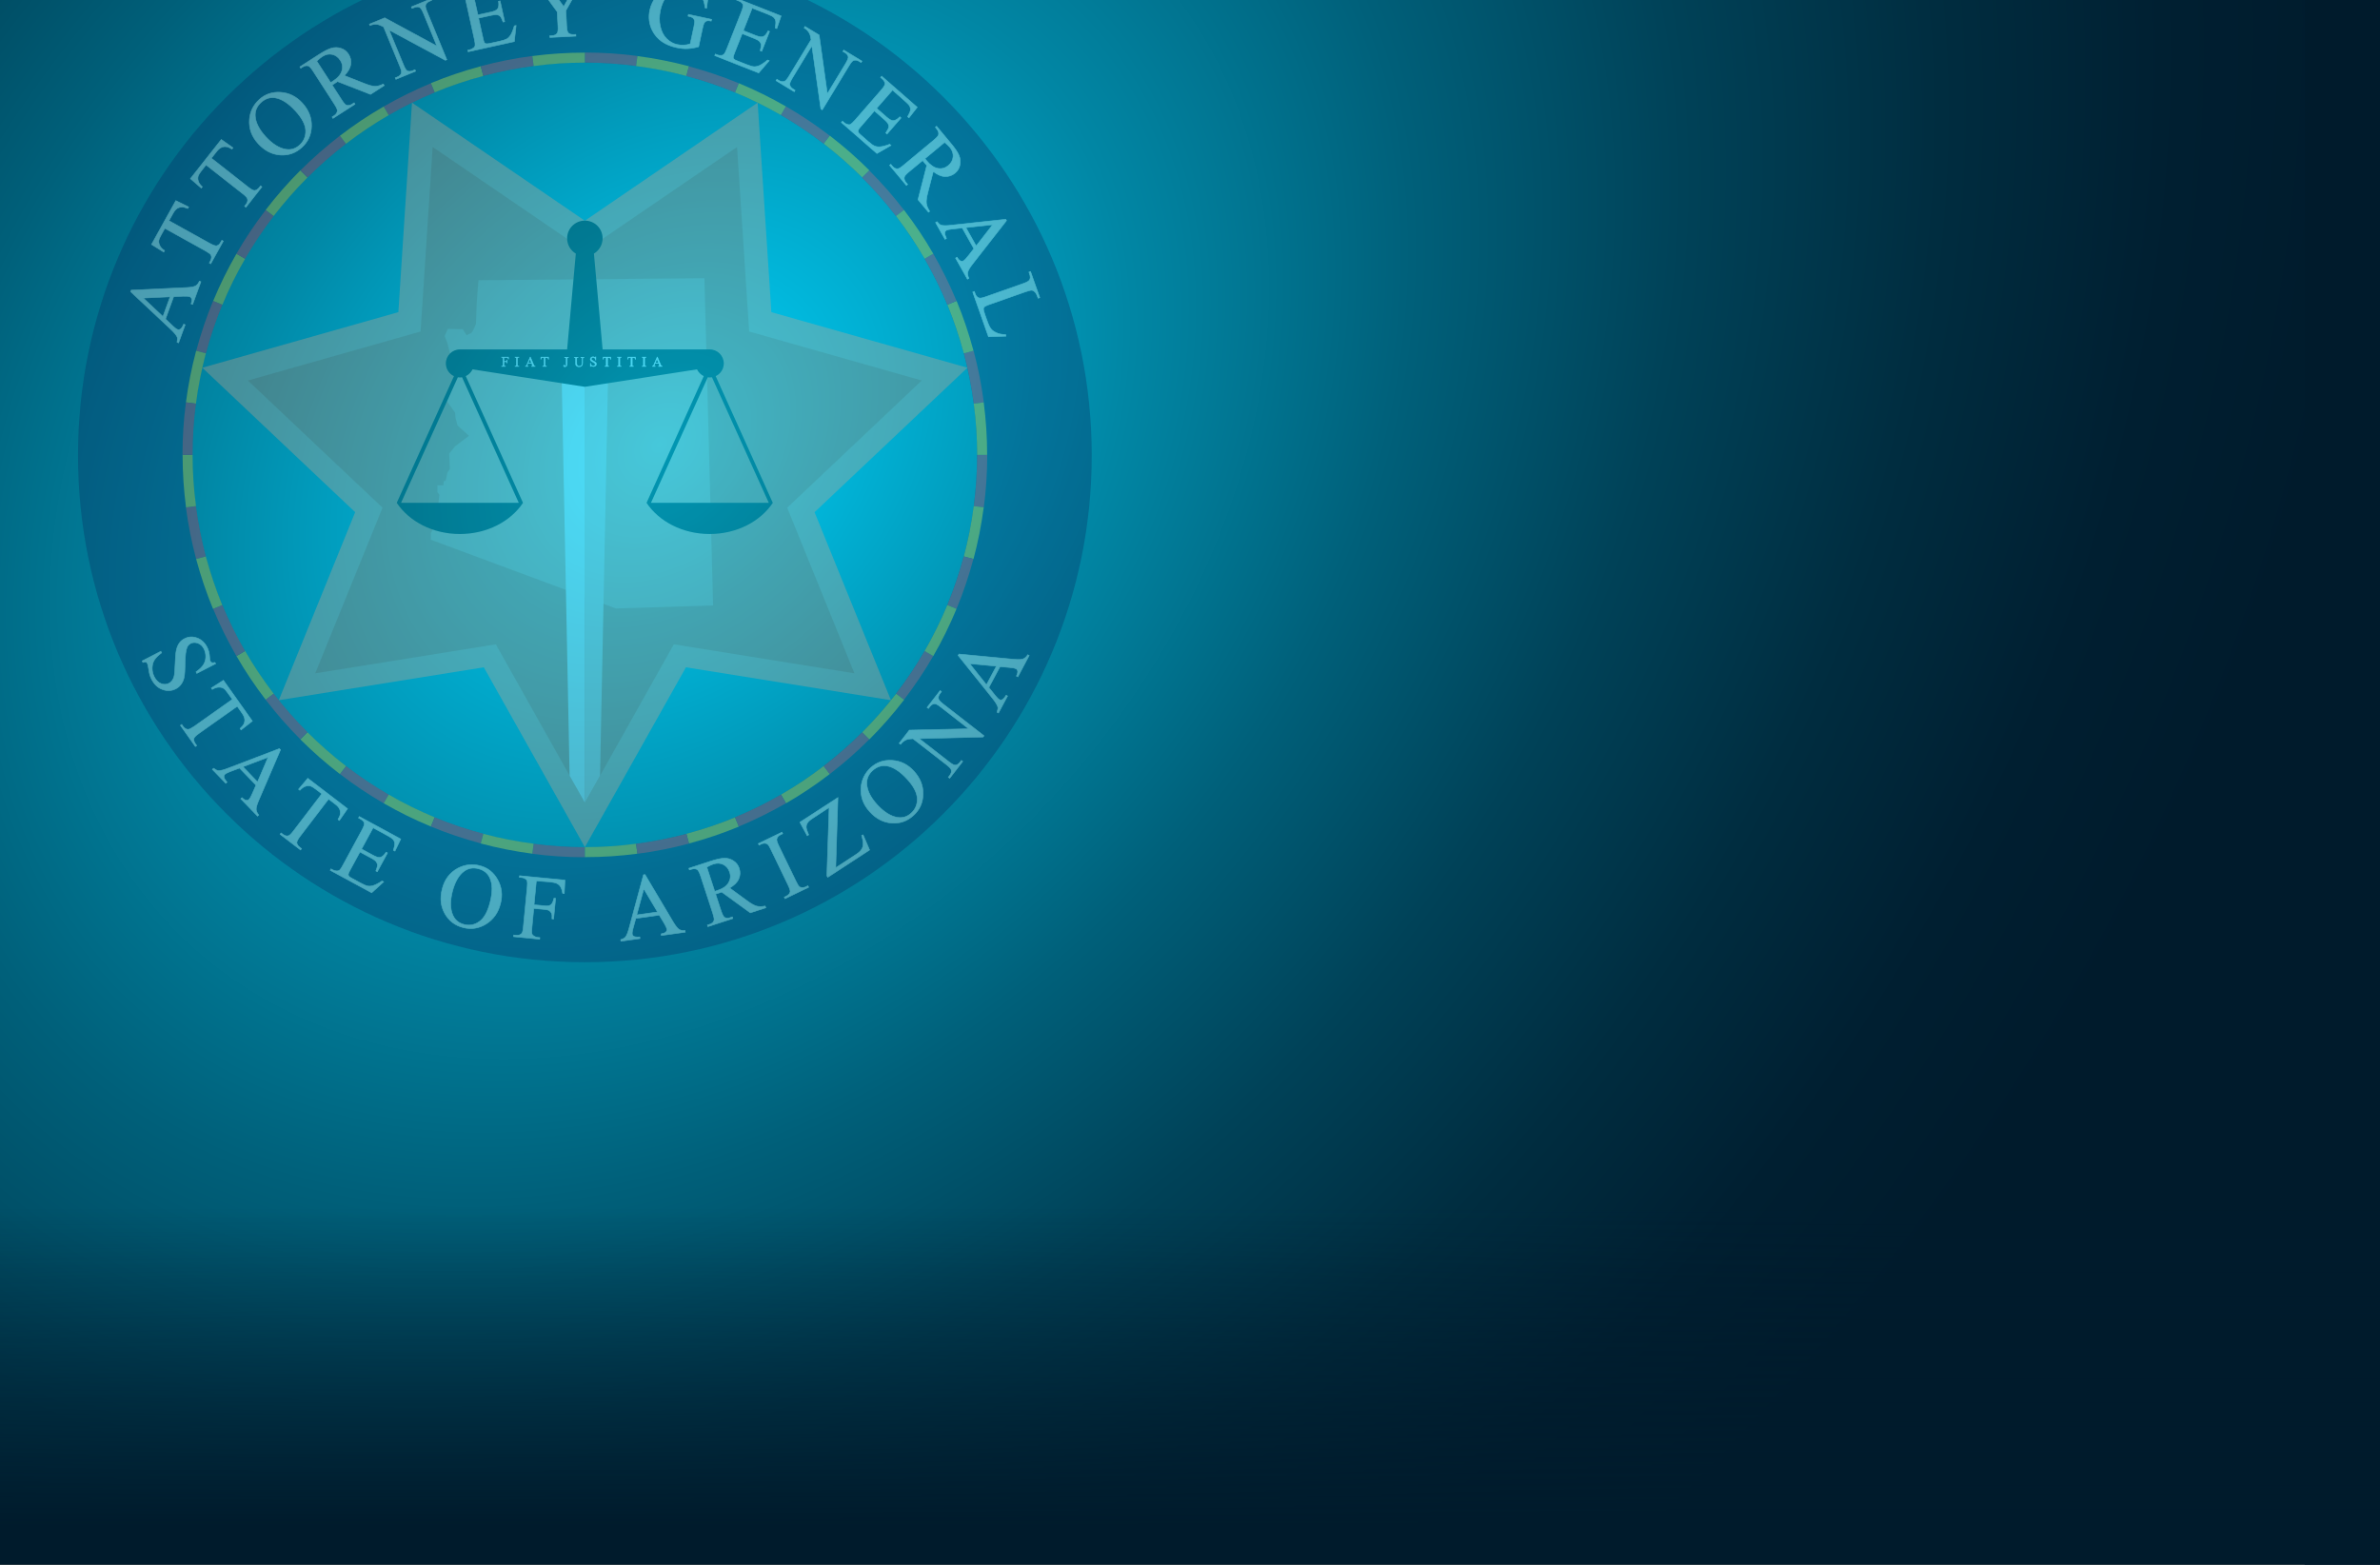 <?xml version="1.0" encoding="utf-8"?>
<!-- Generator: Adobe Illustrator 22.0.0, SVG Export Plug-In . SVG Version: 6.00 Build 0)  -->
<svg version="1.1" id="Layer_1" xmlns="http://www.w3.org/2000/svg" xmlns:xlink="http://www.w3.org/1999/xlink" x="0px" y="0px"
	 width="2496.1px" height="1641.1px" viewBox="0 0 2496.1 1641.1" style="enable-background:new 0 0 2496.1 1641.1;"
	 xml:space="preserve">
<rect x="0" y="0" width="2496.1" height="1641.1" fill="#333333" stroke="none"/>
<style type="text/css">
	.st0{fill:url(#SVGID_1_);}
	.st1{opacity:0.29;}
	.st2{fill:#062358;}
	.st3{fill:#E71A3D;}
	.st4{fill:#FFCE00;}
	.st5{fill:#FFFFFF;}
	.st6{fill:#ECA482;}
	.st7{fill:#E07A4E;}
	.st8{fill:#EEA482;}
	.st9{fill:#F8D7C7;}
	.st10{fill:#FFFFFF;stroke:#FFFFFF;stroke-width:0.4;stroke-miterlimit:10;}
	.st11{fill:#FFFFFF;stroke:#FFFFFF;stroke-width:0.6;stroke-miterlimit:10;}
	.st12{fill:#001B2C;}
	.st13{fill:url(#SVGID_2_);}
</style>
<radialGradient id="SVGID_1_" cx="1617.644" cy="-161.75" r="1358.05" gradientTransform="matrix(-0.583 -1.01 1.191 -0.875 1827.298 1958.821)" gradientUnits="userSpaceOnUse">
	<stop  offset="0" style="stop-color:#01D6FE"/>
	<stop  offset="0.104" style="stop-color:#01B6DA"/>
	<stop  offset="0.272" style="stop-color:#0187A5"/>
	<stop  offset="0.438" style="stop-color:#00607A"/>
	<stop  offset="0.596" style="stop-color:#004258"/>
	<stop  offset="0.746" style="stop-color:#002D40"/>
	<stop  offset="0.885" style="stop-color:#001F31"/>
	<stop  offset="1" style="stop-color:#001B2C"/>
</radialGradient>
<rect x="-1091" y="-684" class="st0" width="3564" height="2299.5"/>
<g class="st1">
	<g>
		<path class="st2" d="M613.4-54C319.8-54,81.8,184,81.8,477.6s238,531.6,531.6,531.6s531.6-238,531.6-531.6S907-54,613.4-54z
			 M1010.8,583.6c-4.7,17.5-10.5,34.5-17.3,51c-6.9,16.7-14.9,32.8-23.8,48.3c-9,15.6-19,30.5-30,44.7
			c-10.9,14.2-22.8,27.8-35.5,40.5s-26.2,24.5-40.5,35.5c-14.2,10.9-29.1,20.9-44.7,30c-15.5,9-31.6,16.9-48.3,23.8
			c-16.5,6.8-33.5,12.6-51,17.3c-17.2,4.6-34.8,8.1-52.8,10.5c-17.6,2.3-35.5,3.5-53.7,3.5s-36.1-1.2-53.7-3.5
			c-18-2.3-35.6-5.9-52.8-10.5c-17.5-4.7-34.5-10.5-51-17.3c-16.7-6.9-32.8-14.9-48.3-23.8c-15.6-9-30.5-19-44.7-30
			c-14.2-10.9-27.8-22.8-40.5-35.5s-24.5-26.2-35.5-40.5c-10.9-14.2-20.9-29.1-30-44.7c-9-15.5-16.9-31.6-23.8-48.3
			c-6.8-16.5-12.6-33.5-17.3-51c-4.6-17.2-8.1-34.8-10.5-52.8c-2.3-17.6-3.5-35.5-3.5-53.7s1.2-36.1,3.5-53.7
			c2.3-18,5.9-35.6,10.5-52.8c4.7-17.5,10.5-34.5,17.3-51c6.9-16.7,14.9-32.8,23.8-48.3c9-15.6,19-30.5,30-44.7
			c10.9-14.2,22.8-27.8,35.5-40.5s26.2-24.5,40.5-35.5c14.2-10.9,29.1-20.9,44.7-30c15.5-9,31.6-16.9,48.3-23.8
			c16.5-6.8,33.5-12.6,51-17.3c17.2-4.6,34.8-8.1,52.8-10.5c17.6-2.3,35.5-3.5,53.7-3.5s36.1,1.2,53.7,3.5
			c18,2.3,35.6,5.9,52.8,10.5c17.5,4.7,34.5,10.5,51,17.3c16.7,6.9,32.8,14.9,48.3,23.8c15.6,9,30.5,19,44.7,30
			c14.2,10.9,27.8,22.8,40.5,35.5s24.5,26.2,35.5,40.5c10.9,14.2,20.9,29.1,30,44.7c9,15.5,16.9,31.6,23.8,48.3
			c6.8,16.5,12.6,33.5,17.3,51c4.6,17.2,8.1,34.8,10.5,52.8c2.3,17.6,3.5,35.5,3.5,53.7s-1.2,36.1-3.5,53.7
			C1018.9,548.8,1015.4,566.4,1010.8,583.6z"/>
	</g>
	<g>
		<path class="st3" d="M455.9,97l-4-9.7c-17.1,7.1-33.6,15.3-49.5,24.4l5.3,9.1C423.1,111.8,439.3,103.9,455.9,97z"/>
		<path class="st3" d="M233.2,319.6l-9.7-4c-7,16.9-12.9,34.4-17.7,52.3l10.2,2.7C220.6,353.1,226.4,336.1,233.2,319.6z"/>
		<path class="st4" d="M506.9,79.7l-2.7-10.2c-17.9,4.8-35.4,10.7-52.3,17.7l4,9.7C472.4,90.1,489.4,84.3,506.9,79.7z"/>
		<path class="st3" d="M559.7,69.2l-1.4-10.5c-18.5,2.4-36.5,6-54.1,10.7l2.7,10.2C524.1,75.1,541.7,71.6,559.7,69.2z"/>
		<path class="st3" d="M667.1,69.2l1.4-10.5c-18-2.4-36.4-3.6-55.1-3.6v10.5C631.6,65.7,649.5,66.9,667.1,69.2z"/>
		<path class="st4" d="M719.9,79.7l2.7-10.2c-17.6-4.7-35.7-8.3-54.1-10.7l-1.4,10.5C685.1,71.6,702.7,75.1,719.9,79.7z"/>
		<path class="st4" d="M257.1,271.4l-9.1-5.3c-9.2,15.9-17.3,32.4-24.4,49.5l9.7,4C240.1,303,248.1,286.9,257.1,271.4z"/>
		<path class="st3" d="M770.8,97l4-9.7c-16.9-7-34.4-12.9-52.3-17.7l-2.7,10.2C737.3,84.3,754.4,90.1,770.8,97z"/>
		<path class="st3" d="M287,226.7l-8.4-6.4c-11.2,14.6-21.5,29.9-30.7,45.9l9.1,5.3C266.1,255.8,276.1,240.9,287,226.7z"/>
		<path class="st4" d="M322.5,186.2l-7.5-7.5c-13,13-25.2,26.9-36.4,41.5l8.4,6.4C298,212.4,309.8,198.9,322.5,186.2z"/>
		<path class="st3" d="M363,150.7l-6.4-8.4c-14.6,11.2-28.5,23.4-41.5,36.4l7.5,7.5C335.2,173.5,348.7,161.7,363,150.7z"/>
		<path class="st4" d="M613.4,65.7V55.2c-18.7,0-37,1.2-55.1,3.6l1.4,10.5C577.3,66.9,595.2,65.7,613.4,65.7z"/>
		<path class="st4" d="M819.1,120.8l5.3-9.1c-15.9-9.2-32.4-17.3-49.5-24.4l-4,9.7C787.5,103.9,803.6,111.8,819.1,120.8z"/>
		<path class="st3" d="M1021.3,423.4l10.5-1.4c-2.4-18.5-6-36.5-10.7-54.1l-10.2,2.7C1015.4,387.8,1018.9,405.4,1021.3,423.4z"/>
		<path class="st3" d="M1024.8,477.1c0,18.2-1.2,36.1-3.5,53.7l10.5,1.4c2.4-18,3.6-36.4,3.6-55.1H1024.8z"/>
		<path class="st4" d="M1024.8,477.1h10.5c0-18.7-1.2-37-3.6-55.1l-10.5,1.4C1023.6,441,1024.8,458.9,1024.8,477.1z"/>
		<path class="st4" d="M1010.8,370.6l10.2-2.7c-4.8-17.9-10.7-35.4-17.7-52.3l-9.7,4C1000.3,336.1,1006.1,353.1,1010.8,370.6z"/>
		<path class="st3" d="M863.8,150.7l6.4-8.4c-14.6-11.2-29.9-21.5-45.9-30.7l-5.3,9.1C834.7,129.8,849.6,139.8,863.8,150.7z"/>
		<path class="st3" d="M993.5,319.6l9.7-4c-7.1-17.1-15.3-33.6-24.4-49.5l-9.1,5.3C978.6,286.9,986.6,303,993.5,319.6z"/>
		<path class="st4" d="M904.3,186.2l7.5-7.5c-13-13-26.9-25.2-41.5-36.4l-6.4,8.4C878,161.7,891.6,173.5,904.3,186.2z"/>
		<path class="st3" d="M939.7,226.7l8.4-6.4c-11.2-14.6-23.4-28.5-36.4-41.5l-7.5,7.5C916.9,198.9,928.8,212.4,939.7,226.7z"/>
		<path class="st4" d="M969.7,271.4l9.1-5.3c-9.2-16-19.5-31.3-30.7-45.9l-8.4,6.4C950.7,240.9,960.7,255.8,969.7,271.4z"/>
		<path class="st4" d="M407.7,120.8l-5.3-9.1c-16,9.2-31.3,19.5-45.9,30.7l6.4,8.4C377.2,139.8,392.1,129.8,407.7,120.8z"/>
		<path class="st3" d="M559.7,885l-1.4,10.5c18,2.4,36.4,3.6,55.1,3.6v-10.5C595.2,888.5,577.3,887.3,559.7,885z"/>
		<path class="st4" d="M819.1,833.4l5.3,9.1c16-9.2,31.3-19.5,45.9-30.7l-6.4-8.4C849.6,814.4,834.7,824.4,819.1,833.4z"/>
		<path class="st3" d="M863.8,803.5l6.4,8.4c14.6-11.2,28.5-23.4,41.5-36.4l-7.5-7.5C891.6,780.7,878,792.5,863.8,803.5z"/>
		<path class="st4" d="M719.9,874.5l2.7,10.2c17.9-4.8,35.4-10.7,52.3-17.7l-4-9.7C754.4,864.1,737.3,869.9,719.9,874.5z"/>
		<path class="st4" d="M613.4,888.5V899c18.7,0,37-1.2,55.1-3.6l-1.4-10.5C649.5,887.3,631.6,888.5,613.4,888.5z"/>
		<path class="st4" d="M215.9,370.6l-10.2-2.7c-4.7,17.6-8.3,35.7-10.7,54.1l10.5,1.4C207.8,405.4,211.4,387.8,215.9,370.6z"/>
		<path class="st3" d="M770.8,857.2l4,9.7c17.1-7.1,33.6-15.3,49.5-24.4l-5.3-9.1C803.6,842.4,787.5,850.3,770.8,857.2z"/>
		<path class="st4" d="M1010.8,583.6l10.2,2.7c4.7-17.6,8.3-35.7,10.7-54.1l-10.5-1.4C1018.9,548.8,1015.4,566.4,1010.8,583.6z"/>
		<path class="st3" d="M993.5,634.6l9.7,4c7-16.9,12.9-34.4,17.7-52.3l-10.2-2.7C1006.1,601.1,1000.3,618.1,993.5,634.6z"/>
		<path class="st3" d="M939.7,727.5l8.4,6.4c11.2-14.6,21.5-29.9,30.7-45.9l-9.1-5.3C960.7,698.4,950.7,713.3,939.7,727.5z"/>
		<path class="st4" d="M904.3,768l7.5,7.5c13-13,25.2-26.9,36.4-41.5l-8.4-6.4C928.8,741.8,916.9,755.3,904.3,768z"/>
		<path class="st3" d="M667.1,885l1.4,10.5c18.5-2.4,36.5-6,54.1-10.7l-2.7-10.2C702.7,879.1,685.1,882.6,667.1,885z"/>
		<path class="st4" d="M257.1,682.8l-9.1,5.3c9.2,16,19.5,31.3,30.7,45.9l8.4-6.4C276.1,713.3,266.1,698.4,257.1,682.8z"/>
		<path class="st3" d="M205.5,530.8l-10.5,1.4c2.4,18.5,6,36.5,10.7,54.1l10.2-2.7C211.4,566.4,207.8,548.8,205.5,530.8z"/>
		<path class="st3" d="M233.2,634.6l-9.7,4c7.1,17.1,15.3,33.6,24.4,49.5l9.1-5.3C248.1,667.3,240.1,651.2,233.2,634.6z"/>
		<path class="st4" d="M215.9,583.6l-10.2,2.7c4.8,17.9,10.7,35.4,17.7,52.3l9.7-4C226.4,618.1,220.6,601.1,215.9,583.6z"/>
		<path class="st4" d="M202,477.1h-10.5c0,18.7,1.2,37,3.6,55.1l10.5-1.4C203.2,513.2,202,495.3,202,477.1z"/>
		<path class="st3" d="M205.5,423.4L195,422c-2.4,18-3.6,36.4-3.6,55.1H202C202,458.9,203.2,441,205.5,423.4z"/>
		<path class="st3" d="M363,803.5l-6.4,8.4c14.6,11.2,29.9,21.5,45.9,30.7l5.3-9.1C392.1,824.4,377.2,814.4,363,803.5z"/>
		<path class="st4" d="M407.7,833.4l-5.3,9.1c15.9,9.2,32.4,17.3,49.5,24.4l4-9.7C439.3,850.3,423.1,842.4,407.7,833.4z"/>
		<path class="st3" d="M455.9,857.2l-4,9.7c16.9,7,34.4,12.9,52.3,17.7l2.7-10.2C489.4,869.9,472.4,864.1,455.9,857.2z"/>
		<path class="st4" d="M322.5,768l-7.5,7.5c13,13,26.9,25.2,41.5,36.4l6.4-8.4C348.7,792.5,335.2,780.7,322.5,768z"/>
		<path class="st3" d="M287,727.5l-8.4,6.4c11.2,14.6,23.4,28.5,36.4,41.5l7.5-7.5C309.8,755.3,298,741.8,287,727.5z"/>
		<path class="st4" d="M506.9,874.5l-2.7,10.2c17.6,4.7,35.7,8.3,54.1,10.7l1.4-10.5C541.7,882.6,524.1,879.1,506.9,874.5z"/>
		<path class="st4" d="M969.7,682.8l9.1,5.3c9.2-15.9,17.3-32.4,24.4-49.5l-9.7-4C986.6,651.2,978.6,667.3,969.7,682.8z"/>
	</g>
	<polygon class="st6" points="1014.6,385.7 809,327.4 794.6,107.7 613.4,231.5 432.1,107.7 417.8,327.4 212.2,385.7 372.5,537.2 
		292.4,734.4 507.4,699.9 613.4,888.5 719.4,699.9 934.4,734.4 854.3,537.2 	"/>
	<polygon class="st7" points="966.7,399.1 785.7,347.7 773,154.2 613.4,263.2 453.8,154.2 441.1,347.7 260,399.1 401.2,532.5 
		330.6,706.2 520,675.8 613.4,841.9 706.7,675.8 896.1,706.2 825.6,532.5 	"/>
	<path class="st8" d="M501.8,293.9l237-2.1l9.1,343.2l-102,3.2l-194.1-72.1v-6.9l5.4-9.6l3.6-30.7l-2.1-2.8V509h6.3l0.3-4l2.2-1.2
		l1.8-8.4l2.5-3.5l-0.7-16.2l6.3-7.7l14.4-10.9l-12-10.9l-2.1-8.1l-0.4-5.3l-9.1-12.7l9.3-28.4l-8.6-32.8l-2.5-6.3l3.2-7.7l15.8,0.4
		l3.9,6.3c0,0,2.8-1.4,4.6-2.1c1.8-0.7,5.3-9.8,5.3-9.8l0.7-21.4L501.8,293.9z"/>
	<g>
		<polygon class="st9" points="613.4,841.9 613.4,391.8 637.8,391.8 629.3,813.6 		"/>
		<polygon class="st5" points="613.4,841.9 613.4,391.8 589,391.8 597.4,813.6 		"/>
	</g>
	<path d="M750.6,394.5c5-2.3,8.5-7.4,8.5-13.3c0-8.1-6.6-14.7-14.7-14.7H632L622.9,266c5.4-3.3,9.1-9.2,9.1-16
		c0-10.3-8.3-18.6-18.6-18.6s-18.6,8.3-18.6,18.6c0,6.8,3.6,12.7,9.1,16l-9.1,100.5H482.3c-8.1,0-14.7,6.6-14.7,14.7
		c0,5.9,3.5,11,8.5,13.3l-60,132.9c13,19.5,37.8,32.7,66.2,32.7s53.2-13.2,66.2-32.7l-60-132.9c3.1-1.5,5.6-4,7.1-7.1l117.7,18.3
		L731,387.4c1.5,3.1,4,5.6,7.1,7.1l-60,132.9c13,19.5,37.8,32.7,66.2,32.7s53.2-13.2,66.2-32.7L750.6,394.5z M544.1,527.4H420.6
		l59.6-131.7c0.7,0.1,1.4,0.2,2.2,0.2c0.7,0,1.5-0.1,2.2-0.2L544.1,527.4z M682.7,527.4l59.6-131.7c0.7,0.1,1.4,0.2,2.2,0.2
		c0.7,0,1.5-0.1,2.2-0.2l59.6,131.7H682.7z"/>
	<g>
		<path class="st10" d="M528.6,375.1v3.8h1.8c0.4,0,0.7-0.1,0.9-0.3c0.2-0.2,0.3-0.5,0.4-1.1h0.3v3.3h-0.3c0-0.4-0.1-0.7-0.1-0.8
			c-0.1-0.2-0.2-0.3-0.4-0.4s-0.4-0.1-0.7-0.1h-1.8v3.1c0,0.5,0,0.8,0.1,1c0,0.1,0.1,0.2,0.3,0.3c0.2,0.1,0.4,0.2,0.7,0.2h0.4v0.3
			H526v-0.3h0.3c0.4,0,0.7-0.1,0.9-0.4c0.1-0.2,0.2-0.5,0.2-1.1v-6.3c0-0.5,0-0.8-0.1-1c0-0.1-0.1-0.2-0.3-0.3
			c-0.2-0.1-0.4-0.2-0.7-0.2H526v-0.3h7.3l0.1,2.1h-0.3c-0.1-0.5-0.3-0.8-0.4-1c-0.2-0.2-0.4-0.4-0.6-0.5c-0.2-0.1-0.6-0.1-1.1-0.1
			L528.6,375.1L528.6,375.1z"/>
		<path class="st10" d="M544.3,384.1v0.3h-4.2v-0.3h0.3c0.4,0,0.7-0.1,0.9-0.4c0.1-0.2,0.2-0.5,0.2-1.1v-6.3c0-0.5,0-0.8-0.1-1
			c0-0.1-0.1-0.2-0.3-0.3c-0.2-0.1-0.4-0.2-0.7-0.2h-0.3v-0.3h4.2v0.3h-0.4c-0.4,0-0.7,0.1-0.9,0.4c-0.1,0.2-0.2,0.5-0.2,1.1v6.3
			c0,0.5,0,0.8,0.1,1c0,0.1,0.1,0.2,0.3,0.3c0.2,0.1,0.4,0.2,0.7,0.2H544.3z"/>
		<path class="st10" d="M557.6,381.1h-3.8l-0.7,1.5c-0.2,0.4-0.2,0.7-0.2,0.9c0,0.1,0.1,0.3,0.2,0.4c0.1,0.1,0.4,0.2,0.9,0.2v0.3h-3
			v-0.3c0.4-0.1,0.7-0.2,0.8-0.3c0.2-0.2,0.5-0.7,0.8-1.4l3.4-8h0.3l3.4,8.1c0.3,0.7,0.5,1.1,0.7,1.3c0.2,0.2,0.5,0.3,0.9,0.3v0.3
			h-3.9v-0.3c0.4,0,0.7-0.1,0.8-0.2s0.2-0.2,0.2-0.4c0-0.2-0.1-0.5-0.3-1L557.6,381.1z M557.4,380.6l-1.7-4l-1.7,4H557.4z"/>
		<path class="st10" d="M575.3,374.6l0.1,2.3h-0.3c-0.1-0.4-0.1-0.7-0.2-0.9c-0.1-0.3-0.3-0.5-0.6-0.6c-0.2-0.1-0.6-0.2-1-0.2h-1.4
			v7.5c0,0.6,0.1,1,0.2,1.1c0.2,0.2,0.5,0.3,0.8,0.3h0.3v0.3h-4.1v-0.3h0.3c0.4,0,0.7-0.1,0.9-0.4c0.1-0.2,0.2-0.5,0.2-1.1v-7.5
			h-1.2c-0.5,0-0.8,0-1,0.1c-0.3,0.1-0.5,0.3-0.6,0.5c-0.2,0.3-0.3,0.6-0.3,1.1h-0.3l0.1-2.3h8.1V374.6z"/>
		<path class="st10" d="M592.1,374.9v-0.3h4.2v0.3H596c-0.4,0-0.7,0.1-0.9,0.4c-0.1,0.2-0.2,0.5-0.2,1.1v4.8c0,0.7-0.1,1.3-0.2,1.8
			c-0.2,0.5-0.4,0.9-0.8,1.2c-0.4,0.3-0.9,0.5-1.4,0.5s-0.8-0.1-1.1-0.3c-0.3-0.2-0.4-0.5-0.4-0.8c0-0.2,0.1-0.4,0.2-0.5
			c0.2-0.1,0.3-0.2,0.6-0.2c0.2,0,0.3,0.1,0.4,0.2c0.1,0.1,0.3,0.4,0.5,0.8c0.1,0.3,0.3,0.4,0.4,0.4c0.1,0,0.3-0.1,0.4-0.2
			c0.1-0.2,0.2-0.4,0.2-0.8v-6.7c0-0.5,0-0.8-0.1-1c0-0.1-0.1-0.2-0.3-0.3c-0.2-0.1-0.4-0.2-0.7-0.2h-0.5V374.9z"/>
		<path class="st10" d="M609.1,374.9v-0.3h3.5v0.3h-0.4c-0.4,0-0.7,0.2-0.9,0.5c-0.1,0.1-0.2,0.5-0.2,1v4c0,1-0.1,1.7-0.3,2.3
			c-0.2,0.5-0.6,1-1.1,1.4c-0.6,0.4-1.3,0.6-2.3,0.6c-1.1,0-1.9-0.2-2.4-0.6c-0.6-0.4-0.9-0.9-1.2-1.5c-0.2-0.4-0.2-1.2-0.2-2.4
			v-3.8c0-0.6-0.1-1-0.2-1.2c-0.2-0.2-0.4-0.3-0.8-0.3h-0.4v-0.3h4.2v0.3H606c-0.4,0-0.7,0.1-0.9,0.4c-0.1,0.2-0.2,0.5-0.2,1.1v4.3
			c0,0.4,0,0.8,0.1,1.3s0.2,0.9,0.4,1.1c0.2,0.3,0.4,0.5,0.8,0.7c0.3,0.2,0.8,0.3,1.3,0.3c0.6,0,1.2-0.1,1.7-0.4s0.8-0.6,1-1.1
			c0.2-0.4,0.3-1.2,0.3-2.2v-4c0-0.6-0.1-1-0.2-1.1c-0.2-0.2-0.5-0.3-0.8-0.3L609.1,374.9L609.1,374.9z"/>
		<path class="st10" d="M625,374.4v3.4h-0.3c-0.1-0.6-0.2-1.2-0.5-1.6c-0.2-0.4-0.5-0.7-1-0.9c-0.4-0.2-0.8-0.3-1.3-0.3
			s-0.9,0.2-1.2,0.5s-0.5,0.7-0.5,1s0.1,0.6,0.3,0.8c0.3,0.4,1,0.8,2.1,1.4c0.9,0.5,1.5,0.9,1.9,1.1c0.3,0.3,0.6,0.6,0.8,0.9
			c0.2,0.4,0.3,0.7,0.3,1.1c0,0.7-0.3,1.4-0.9,1.9c-0.6,0.5-1.3,0.8-2.2,0.8c-0.3,0-0.6,0-0.8-0.1c-0.1,0-0.5-0.1-0.9-0.3
			c-0.5-0.2-0.8-0.2-0.9-0.2c-0.1,0-0.2,0-0.3,0.1s-0.1,0.2-0.2,0.4h-0.3V381h0.3c0.1,0.7,0.3,1.2,0.5,1.6c0.2,0.3,0.5,0.6,1,0.9
			c0.4,0.2,0.9,0.3,1.4,0.3c0.6,0,1.1-0.2,1.4-0.5c0.3-0.3,0.5-0.7,0.5-1.1c0-0.2-0.1-0.5-0.2-0.7c-0.1-0.2-0.3-0.5-0.6-0.7
			c-0.2-0.1-0.7-0.5-1.5-0.9c-0.8-0.5-1.4-0.8-1.8-1.1c-0.4-0.3-0.6-0.6-0.8-0.9s-0.3-0.7-0.3-1.1c0-0.7,0.3-1.3,0.8-1.8
			s1.2-0.8,2.1-0.8c0.5,0,1.1,0.1,1.7,0.4c0.3,0.1,0.5,0.2,0.6,0.2s0.2,0,0.3-0.1s0.1-0.2,0.2-0.5h0.3V374.4z"/>
		<path class="st10" d="M640.6,374.6l0.1,2.3h-0.3c-0.1-0.4-0.1-0.7-0.2-0.9c-0.1-0.3-0.3-0.5-0.6-0.6c-0.2-0.1-0.6-0.2-1-0.2h-1.4
			v7.5c0,0.6,0.1,1,0.2,1.1c0.2,0.2,0.5,0.3,0.8,0.3h0.3v0.3h-4.1v-0.3h0.3c0.4,0,0.7-0.1,0.9-0.4c0.1-0.2,0.2-0.5,0.2-1.1v-7.5
			h-1.2c-0.5,0-0.8,0-1,0.1c-0.3,0.1-0.5,0.3-0.6,0.5c-0.2,0.3-0.3,0.6-0.3,1.1h-0.3l0.1-2.3h8.1V374.6z"/>
		<path class="st10" d="M651.6,384.1v0.3h-4.2v-0.3h0.3c0.4,0,0.7-0.1,0.9-0.4c0.1-0.2,0.2-0.5,0.2-1.1v-6.3c0-0.5,0-0.8-0.1-1
			c0-0.1-0.1-0.2-0.3-0.3c-0.2-0.1-0.4-0.2-0.7-0.2h-0.3v-0.3h4.2v0.3h-0.4c-0.4,0-0.7,0.1-0.9,0.4c-0.1,0.2-0.2,0.5-0.2,1.1v6.3
			c0,0.5,0,0.8,0.1,1c0,0.1,0.1,0.2,0.3,0.3c0.2,0.1,0.4,0.2,0.7,0.2H651.6z"/>
		<path class="st10" d="M666.5,374.6l0.1,2.3h-0.3c-0.1-0.4-0.1-0.7-0.2-0.9c-0.1-0.3-0.3-0.5-0.6-0.6c-0.2-0.1-0.6-0.2-1-0.2h-1.4
			v7.5c0,0.6,0.1,1,0.2,1.1c0.2,0.2,0.5,0.3,0.8,0.3h0.3v0.3h-4.1v-0.3h0.3c0.4,0,0.7-0.1,0.9-0.4c0.1-0.2,0.2-0.5,0.2-1.1v-7.5
			h-1.2c-0.5,0-0.8,0-1,0.1c-0.3,0.1-0.5,0.3-0.6,0.5c-0.2,0.3-0.3,0.6-0.3,1.1h-0.3l0.1-2.3h8.1V374.6z"/>
		<path class="st10" d="M677.6,384.1v0.3h-4.2v-0.3h0.3c0.4,0,0.7-0.1,0.9-0.4c0.1-0.2,0.2-0.5,0.2-1.1v-6.3c0-0.5,0-0.8-0.1-1
			c0-0.1-0.1-0.2-0.3-0.3c-0.2-0.1-0.4-0.2-0.7-0.2h-0.3v-0.3h4.2v0.3h-0.4c-0.4,0-0.7,0.1-0.9,0.4c-0.1,0.2-0.2,0.5-0.2,1.1v6.3
			c0,0.5,0,0.8,0.1,1c0,0.1,0.1,0.2,0.3,0.3c0.2,0.1,0.4,0.2,0.7,0.2H677.6z"/>
		<path class="st10" d="M690.9,381.1h-3.8l-0.7,1.5c-0.2,0.4-0.2,0.7-0.2,0.9c0,0.1,0.1,0.3,0.2,0.4c0.1,0.1,0.4,0.2,0.9,0.2v0.3
			h-3.1v-0.3c0.4-0.1,0.7-0.2,0.8-0.3c0.2-0.2,0.5-0.7,0.8-1.4l3.4-8h0.3l3.4,8.1c0.3,0.7,0.5,1.1,0.7,1.3c0.2,0.2,0.5,0.3,0.9,0.3
			v0.3h-3.9v-0.3c0.4,0,0.7-0.1,0.8-0.2s0.2-0.2,0.2-0.4c0-0.2-0.1-0.5-0.3-1L690.9,381.1z M690.7,380.6l-1.7-4l-1.7,4H690.7z"/>
	</g>
	<g>
		<path class="st11" d="M182.1,311.2l-8.5,23.4l8,7.6c2,1.9,3.5,3,4.7,3.4c0.9,0.3,1.9,0.2,2.9-0.4s2.2-2.3,3.4-5.2l1.6,0.6l-6.9,19
			l-1.6-0.6c0.5-2.7,0.5-4.5,0.1-5.5c-0.9-2-3.2-4.8-6.8-8.2l-42-39.4l0.6-1.6l57.9-2.7c4.7-0.2,7.8-0.8,9.5-1.7
			c1.7-0.9,3.1-2.6,4.1-5l1.6,0.6l-8.7,23.8l-1.6-0.6c0.8-2.4,1-4.2,0.6-5.3c-0.4-1.1-1-1.8-2-2.2c-1.3-0.5-3.6-0.6-6.8-0.5
			L182.1,311.2z M178.4,311.3l-28.1,1.3l20.6,19.4L178.4,311.3z"/>
		<path class="st11" d="M184.4,210.4l13.5,6.7l-0.9,1.6c-2.5-1-4.4-1.5-5.7-1.5c-2.1,0-3.9,0.4-5.4,1.4c-1.6,1-3,2.7-4.3,5l-4.4,7.9
			l42.9,23.8c3.5,1.9,5.8,2.7,7.1,2.5c1.7-0.4,3.2-1.7,4.4-3.9l1.1-1.9l1.5,0.9L221,276.7l-1.5-0.9l1.1-2c1.3-2.4,1.5-4.5,0.7-6.2
			c-0.5-1.1-2.4-2.5-5.5-4.3l-42.9-23.8l-3.8,6.8c-1.5,2.6-2.3,4.6-2.5,5.9c-0.3,1.7,0.1,3.5,1,5.4s2.6,3.6,5,5.2l-0.9,1.6l-12.8-8
			L184.4,210.4z"/>
		<path class="st11" d="M232.1,146.3l12.3,8.7l-1.1,1.4c-2.3-1.4-4.1-2.2-5.4-2.4c-2-0.4-3.9-0.2-5.6,0.6c-1.7,0.7-3.4,2.2-5,4.2
			l-5.6,7.1l38.6,30.3c3.1,2.4,5.3,3.6,6.6,3.6c1.8-0.1,3.4-1.2,5-3.1l1.4-1.8l1.4,1.1l-16.8,21.4l-1.4-1.1l1.4-1.8
			c1.7-2.1,2.2-4.2,1.6-6.1c-0.4-1.2-2-2.9-4.8-5.1L216.1,173l-4.8,6.1c-1.9,2.4-3,4.2-3.4,5.4c-0.5,1.7-0.5,3.5,0.1,5.5
			s2,3.9,4.2,5.9l-1.1,1.4l-11.4-9.9L232.1,146.3z"/>
		<path class="st11" d="M271.9,104.4c6.2-5.6,13.6-8.2,22.4-7.6s16.4,4.3,22.8,11.3c6.6,7.2,9.8,15.3,9.6,24.2
			c-0.2,8.9-3.5,16.3-10,22.2c-6.5,6-14.1,8.7-22.8,8.1c-8.7-0.6-16.4-4.6-23.1-11.9c-6.9-7.5-9.9-16-9.2-25.5
			C262.3,117,265.7,110.1,271.9,104.4z M273.6,107.6c-4.2,3.9-6.2,8.6-5.9,14.1c0.4,6.8,4,14,10.9,21.6c7.1,7.7,14.2,12.2,21.3,13.3
			c5.4,0.8,10.2-0.6,14.4-4.5c4.5-4.1,6.5-9.2,6.3-15.3c-0.3-6.1-3.8-12.9-10.7-20.4c-7.4-8.1-14.5-12.7-21.4-13.8
			C283.1,101.8,278.1,103.4,273.6,107.6z"/>
		<path class="st11" d="M403,89.7L388.6,99L354,85.5c-1.3,0.9-2.4,1.7-3.3,2.2c-0.3,0.2-0.7,0.5-1.1,0.7s-0.8,0.5-1.3,0.7l10.1,15.7
			c2.2,3.4,3.9,5.3,5.2,5.6c1.8,0.5,3.7,0.1,5.7-1.2l2.1-1.4l0.9,1.5l-23.1,14.9l-0.9-1.5l2-1.3c2.3-1.5,3.4-3.3,3.5-5.4
			c0-1.2-0.9-3.3-2.9-6.4l-22.5-34.9c-2.2-3.4-3.9-5.3-5.2-5.6c-1.8-0.5-3.7-0.1-5.8,1.2l-2,1.3l-0.9-1.5l19.7-12.7
			c5.7-3.7,10.2-6,13.5-6.9s6.6-0.9,9.9,0.2c3.3,1,6,3.1,8,6.2c2.1,3.3,2.9,6.9,2.3,10.7c-0.6,3.8-2.8,7.7-6.7,11.7l21.1,8.3
			c4.8,1.9,8.6,2.9,11.1,2.9c2.6,0,5.5-0.8,8.6-2.4L403,89.7z M346.8,86.6c0.5-0.3,0.9-0.6,1.3-0.8c0.4-0.2,0.7-0.4,0.9-0.6
			c5.2-3.3,8.3-6.9,9.5-10.8s0.7-7.6-1.6-11.1c-2.2-3.4-5-5.4-8.5-6.2s-6.9,0-10.4,2.2c-1.5,1-3.5,2.6-5.8,4.8L346.8,86.6z"/>
		<path class="st11" d="M387.4,25.3l16.1-6.6l54.7,29.6L444.1,14c-1.5-3.7-2.9-5.8-4-6.3c-1.6-0.8-3.5-0.7-5.9,0.3l-2.1,0.8
			l-0.7-1.6l20.7-8.5l0.7,1.6l-2.1,0.9c-2.5,1-4,2.5-4.4,4.5c-0.3,1.2,0.3,3.5,1.7,6.8l20.6,50.1l-1.6,0.6l-58.9-31.7L423.2,68
			c1.5,3.7,2.8,5.8,4,6.3c1.6,0.8,3.6,0.7,5.9-0.3l2.1-0.9l0.7,1.6l-20.7,8.5l-0.7-1.6l2.1-0.8c2.5-1,4-2.5,4.4-4.5
			c0.3-1.2-0.3-3.5-1.7-6.8l-17-41.3c-2.6-1.3-4.4-2.1-5.6-2.4s-2.7-0.3-4.7-0.2c-1,0.1-2.3,0.5-4,1.2L387.4,25.3z"/>
		<path class="st11" d="M495.7-9.2l5.5,24.8l13.8-3c3.6-0.8,5.8-1.9,6.8-3.2c1.3-1.8,1.6-4.5,1-8.1l1.7-0.4l4.8,21.8l-1.7,0.4
			c-1.1-3-2-4.8-2.6-5.6c-0.8-1-1.9-1.6-3.3-1.9c-1.4-0.3-3.4-0.2-6,0.4l-13.8,3l4.6,20.7c0.6,2.8,1.1,4.4,1.5,5
			c0.4,0.5,0.9,0.9,1.6,1.1s1.9,0.1,3.6-0.2l10.6-2.3c3.5-0.8,6.1-1.6,7.6-2.4c1.5-0.8,2.8-2.2,4-3.9c1.5-2.3,2.8-5.7,4-9.9l1.9-0.4
			l-1.9,16.9L491,54.3l-0.4-1.7l2.2-0.5c1.5-0.3,2.8-1,4-2c0.9-0.7,1.4-1.6,1.5-2.7c0.1-1.1-0.1-3.1-0.8-6.2l-9-40.8
			c-0.9-4-1.8-6.3-2.8-7.1c-1.4-1-3.4-1.2-6-0.6l-2.2,0.5L477-8.6l48.4-10.7l3.7,13.6l-1.8,0.4c-1.4-3.2-2.6-5.3-3.7-6.3
			c-1.1-1.1-2.4-1.7-4.1-2.1c-1.3-0.2-3.6,0.1-6.7,0.7L495.7-9.2z"/>
		<path class="st11" d="M598.4-26.4l22.4-1.1l0.1,1.8l-1.2,0.1c-0.8,0-2,0.5-3.5,1.3s-2.9,1.9-4.1,3.3c-1.2,1.4-2.7,3.7-4.4,6.9
			l-14.2,25.2l0.8,16.1c0.2,3.9,0.8,6.4,1.7,7.3c1.3,1.3,3.2,1.8,5.8,1.7l2.1-0.1l0.1,1.8l-27.3,1.4l-0.1-1.8l2.3-0.1
			c2.7-0.1,4.6-1.1,5.6-2.8c0.6-1,0.9-3.4,0.7-7l-0.8-15.2l-19-26c-2.2-3-3.8-4.9-4.5-5.7c-0.8-0.7-2.4-1.6-4.8-2.6
			c-0.6-0.3-1.6-0.4-2.8-0.3l-0.1-1.8l27.4-1.4l0.1,1.8l-1.4,0.1c-1.5,0.1-2.8,0.5-4,1.2c-1.2,0.8-1.8,1.8-1.7,3.2
			c0.1,1.1,1.1,3.1,3.2,6l14.4,20l11.6-20.4c1.7-3.1,2.6-5.3,2.5-6.8c0-0.9-0.3-1.7-0.8-2.3c-0.5-0.7-1.2-1.2-2-1.5
			c-0.9-0.4-2.2-0.5-3.9-0.4L598.4-26.4z"/>
		<path class="st11" d="M743.7-11.6l-2.6,20.2l-1.6-0.3c-0.6-5.3-1.9-9.5-4-12.5c-3-4.4-7.4-7.2-13.3-8.5c-8-1.7-14.8,0.2-20.3,5.6
			c-4.6,4.6-7.7,10.6-9.3,18c-1.3,6-1.3,11.7,0,17.1s3.5,9.7,6.8,12.8s6.9,5.1,10.8,5.9c2.3,0.5,4.6,0.7,6.9,0.6
			c2.3-0.1,4.6-0.5,6.8-1.3l3.9-18.2c0.7-3.2,0.9-5.3,0.6-6.3c-0.3-1.1-0.9-2-1.7-2.7c-0.9-0.7-2.6-1.4-5.1-1.9l0.4-1.8l24.3,5.2
			l-0.4,1.8l-1.2-0.2c-2.4-0.5-4.2-0.1-5.5,1.3c-0.9,1-1.7,3.2-2.4,6.6L732.7,49c-4,1.2-7.8,1.8-11.4,2c-3.7,0.2-7.6-0.2-11.8-1.1
			c-12.1-2.6-20.5-8.5-25.2-17.6c-3.5-6.8-4.4-14.1-2.8-21.7c1.2-5.5,3.6-10.5,7.4-15c4.4-5.4,9.8-9.1,15.9-11.1
			c5.2-1.7,10.9-1.9,17.2-0.5c2.3,0.5,4.3,1.1,6.1,1.9c1.8,0.8,4.3,2.2,7.4,4.2c1.6,1,2.7,1.6,3.3,1.7c0.6,0.1,1.1,0,1.7-0.5
			c0.5-0.5,1-1.5,1.4-3L743.7-11.6z"/>
		<path class="st11" d="M788.9,8.5l-9.3,23.6l13.1,5.2c3.4,1.3,5.9,1.7,7.4,1.2c2.1-0.7,3.9-2.8,5.4-6.1l1.6,0.6l-8.2,20.8l-1.6-0.6
			c0.7-3.1,1.1-5.1,1-6.1c-0.1-1.2-0.7-2.4-1.6-3.5c-1-1.1-2.7-2.1-5.2-3.1l-13.1-5.2L770.6,55c-1,2.6-1.6,4.3-1.6,5
			s0.2,1.3,0.7,1.9c0.5,0.6,1.5,1.2,3.2,1.8l10.1,4c3.4,1.3,5.9,2.1,7.6,2.2c1.7,0.1,3.5-0.2,5.5-1c2.5-1.1,5.5-3.1,8.9-6l1.8,0.7
			l-11.1,12.9l-46.1-18.2l0.6-1.6l2.1,0.8c1.4,0.6,2.9,0.7,4.4,0.6c1.1-0.1,2-0.6,2.8-1.4c0.7-0.8,1.6-2.7,2.8-5.6l15.3-38.8
			c1.5-3.8,2-6.3,1.6-7.5c-0.6-1.6-2.1-2.9-4.6-3.9l-2.1-0.8l0.6-1.6l46.1,18.2L814.7,30l-1.7-0.7c0.6-3.4,0.8-5.8,0.5-7.3
			s-1-2.8-2.3-4c-1-0.9-3-1.9-6-3.1L788.9,8.5z"/>
		<path class="st11" d="M844.2,27.7l14.9,9l8.6,61.6l19.2-31.7c2-3.4,2.9-5.7,2.7-7c-0.3-1.7-1.5-3.3-3.7-4.6l-1.9-1l0.9-1.5
			L904,64.1l-0.9,1.5l-1.9-1.2c-2.3-1.4-4.4-1.7-6.2-0.9c-1.1,0.5-2.6,2.3-4.5,5.4l-28.1,46.3l-1.5-0.9l-9.4-66.2L831,81.9
			c-2,3.4-3,5.7-2.7,7c0.3,1.8,1.6,3.3,3.7,4.6l1.9,1.2l-0.9,1.5l-19.1-11.6l0.9-1.5l1.9,1.2c2.3,1.4,4.4,1.7,6.3,0.9
			c1.1-0.5,2.6-2.3,4.5-5.4l23.2-38.2c-0.5-2.8-0.9-4.8-1.4-5.9c-0.5-1.1-1.3-2.4-2.6-3.9c-0.6-0.7-1.8-1.6-3.3-2.5L844.2,27.7z"/>
		<path class="st11" d="M936.1,94.5l-16.7,19.1l10.6,9.3c2.8,2.4,5,3.6,6.6,3.6c2.2,0,4.6-1.3,7.1-4l1.3,1.2l-14.7,16.9l-1.3-1.2
			c1.7-2.6,2.7-4.4,3-5.4c0.3-1.2,0.2-2.5-0.4-3.8c-0.6-1.3-1.9-2.9-3.9-4.6l-10.6-9.3l-13.9,16c-1.9,2.1-2.9,3.5-3.1,4.2
			c-0.2,0.6-0.2,1.3,0,2s1,1.6,2.4,2.8l8.2,7.2c2.7,2.4,4.9,3.9,6.5,4.6c1.6,0.7,3.4,1,5.5,0.9c2.8-0.2,6.2-1.1,10.4-2.7l1.4,1.2
			l-14.8,8.5l-37.3-32.6l1.2-1.3l1.7,1.5c1.1,1,2.5,1.7,4,2c1.1,0.3,2.1,0.2,3-0.4c0.9-0.5,2.4-2,4.5-4.3l27.4-31.5
			c2.7-3.1,4-5.2,4-6.5c0-1.7-1-3.4-3-5.2l-1.7-1.5l1.2-1.3l37.3,32.6l-8.7,11.1l-1.4-1.2c1.7-3,2.7-5.2,2.9-6.7s0-3-0.8-4.5
			c-0.6-1.2-2.2-2.8-4.6-4.9L936.1,94.5z"/>
		<path class="st11" d="M973.8,222.6l-11-13.2l9.2-35.9c-1.1-1.2-1.9-2.2-2.6-3c-0.3-0.3-0.5-0.7-0.8-1c-0.3-0.4-0.6-0.8-0.9-1.2
			l-14.4,11.9c-3.1,2.6-4.8,4.5-4.9,5.8c-0.3,1.8,0.3,3.6,1.9,5.5l1.6,1.9l-1.3,1.1L933,173.4l1.3-1.1l1.5,1.9
			c1.7,2.1,3.7,3,5.8,2.8c1.2-0.1,3.2-1.3,6-3.7l31.9-26.5c3.1-2.6,4.8-4.5,4.9-5.8c0.3-1.8-0.4-3.7-1.9-5.6l-1.5-1.9l1.3-1.1l15,18
			c4.4,5.2,7.2,9.4,8.5,12.6c1.3,3.1,1.7,6.4,1,9.9c-0.6,3.4-2.3,6.3-5.2,8.7c-3,2.5-6.5,3.7-10.4,3.6c-3.9-0.1-8-1.9-12.4-5.3
			l-5.7,22c-1.3,5-1.8,8.8-1.5,11.4c0.3,2.6,1.5,5.3,3.4,8.3L973.8,222.6z M970.1,166.4c0.4,0.5,0.7,0.9,1,1.2
			c0.3,0.4,0.5,0.6,0.7,0.9c3.9,4.7,7.9,7.4,11.9,8.1c4,0.7,7.6-0.3,10.8-2.9c3.1-2.6,4.8-5.6,5.1-9.2c0.3-3.5-0.8-6.9-3.5-10.1
			c-1.2-1.4-3-3.1-5.4-5.1L970.1,166.4z"/>
		<path class="st11" d="M1021.4,260.8l-12.2-21.7l-11,1.2c-2.7,0.3-4.6,0.7-5.7,1.3c-0.9,0.5-1.4,1.3-1.6,2.5
			c-0.2,1.2,0.4,3.2,1.7,6l-1.5,0.9l-9.9-17.6l1.5-0.9c1.7,2.1,3.1,3.3,4.2,3.6c2.1,0.7,5.7,0.7,10.7,0.1l57.2-6.2l0.8,1.4
			l-35.7,45.7c-2.9,3.7-4.5,6.5-4.9,8.4s0,4,1.1,6.4l-1.5,0.9l-12.4-22.1l1.5-0.9c1.4,2.2,2.6,3.5,3.7,3.9c1.1,0.4,2.1,0.4,3-0.1
			c1.2-0.7,2.8-2.3,4.8-4.9L1021.4,260.8z M1023.8,257.9l17.3-22.2l-28.1,3L1023.8,257.9z"/>
		<path class="st11" d="M1054.8,351l0.2,1.6l-18.3,0.6l-16.5-46.9l1.7-0.6l0.8,2.3c0.9,2.6,2.4,4.1,4.4,4.6c1.2,0.3,3.5-0.2,6.9-1.4
			l39.1-13.8c3.8-1.3,6-2.6,6.7-3.8c0.9-1.6,0.9-3.6,0.1-5.9l-0.8-2.3l1.7-0.6l9.7,27.4l-1.7,0.6c-1.1-3.2-2.2-5.4-3.3-6.5
			c-1.1-1.1-2.2-1.7-3.3-1.8c-1.1-0.1-3.5,0.4-7.1,1.7l-38.1,13.4c-2.5,0.9-4.1,1.7-4.8,2.5c-0.5,0.6-0.8,1.3-0.8,2.1
			c0,0.8,0.6,3.2,2,7.1l1.6,4.4c1.6,4.6,3.1,7.8,4.5,9.4c1.3,1.6,3.2,2.9,5.5,3.9C1047.2,350.2,1050.5,350.8,1054.8,351z"/>
	</g>
	<g>
		<path class="st11" d="M226.2,696.1l-19.8,10.2l-0.8-1.6c3.5-2.5,6.1-4.9,7.7-7.4c1.6-2.5,2.4-5.2,2.5-8.3s-0.6-5.9-1.9-8.5
			c-1.5-2.9-3.6-4.9-6.4-5.9c-2.8-1-5.3-0.9-7.6,0.3c-1.7,0.9-3,2.3-3.8,4.3c-1.2,2.8-1.9,8.4-2,16.8c-0.1,6.8-0.4,11.6-1,14.3
			c-0.5,2.7-1.6,5.2-3.1,7.3s-3.4,3.8-5.7,4.9c-4.3,2.2-8.9,2.5-13.8,0.7c-4.9-1.7-8.6-5.3-11.4-10.5c-0.9-1.7-1.5-3.3-2-4.9
			c-0.3-0.9-0.7-3-1.2-6.2s-1-5.2-1.4-5.9s-0.9-1.1-1.5-1.3s-1.7,0-3.1,0.4l-0.8-1.6l19.6-10.1l0.8,1.6c-3.7,2.8-6.3,5.4-7.7,7.7
			s-2.1,5-2.2,8.3c0,3.2,0.7,6.4,2.3,9.4c1.8,3.5,4.2,5.8,7.1,6.9c2.9,1.1,5.6,1,8.1-0.3c1.4-0.7,2.6-1.8,3.7-3.3
			c1-1.5,1.8-3.4,2.1-5.7c0.3-1.5,0.5-5.4,0.8-11.7c0.2-6.3,0.6-10.9,1.2-13.8s1.6-5.4,3-7.5s3.3-3.7,5.7-4.9
			c4.1-2.1,8.4-2.4,13-0.7c4.6,1.6,8.1,4.9,10.6,9.7c1.6,3,2.5,6.6,2.7,10.8c0.1,1.9,0.3,3.2,0.7,3.9s0.9,1.2,1.6,1.5
			c0.7,0.2,1.7,0.2,3.2-0.2L226.2,696.1z"/>
		<path class="st11" d="M264.7,756.3l-11.9,9.3l-1-1.5c2-1.8,3.2-3.3,3.8-4.4c0.9-1.9,1.3-3.7,1-5.5c-0.2-1.8-1.1-3.8-2.6-6
			l-5.2-7.4l-40.1,28.4c-3.2,2.3-5,4.1-5.3,5.3c-0.4,1.7,0.1,3.6,1.6,5.7l1.3,1.8l-1.4,1l-15.7-22.2l1.4-1l1.3,1.9
			c1.6,2.2,3.4,3.3,5.4,3.3c1.2,0,3.3-1.1,6.3-3.1l40.1-28.4L239,727c-1.7-2.4-3.1-4.1-4.2-4.8c-1.4-1-3.2-1.5-5.3-1.4
			c-2.1,0-4.4,0.8-6.9,2.3l-1-1.5l12.7-8.1L264.7,756.3z"/>
		<path class="st11" d="M268.5,823.5l-17.3-17.9l-10.3,3.9c-2.5,1-4.3,1.9-5.1,2.7c-0.7,0.7-1,1.6-0.9,2.8s1.2,3,3.2,5.4l-1.3,1.2
			L222.7,807l1.3-1.2c2.2,1.6,3.9,2.4,4.9,2.5c2.2,0.1,5.7-0.7,10.4-2.6l53.7-20.5l1.2,1.2l-22.9,53.2c-1.8,4.3-2.7,7.4-2.6,9.3
			c0.1,1.9,1,3.9,2.7,5.9l-1.3,1.2l-17.6-18.2l1.3-1.2c1.9,1.8,3.4,2.7,4.5,2.8s2.1-0.1,2.8-0.9c1-1,2.1-2.9,3.4-5.9L268.5,823.5z
			 M270.1,820.1l11.1-25.9l-26.4,10L270.1,820.1z"/>
		<path class="st11" d="M364.5,848.2l-8.6,12.4l-1.4-1.1c1.3-2.3,2.1-4.1,2.3-5.4c0.3-2,0.1-3.9-0.7-5.6c-0.8-1.7-2.2-3.3-4.3-4.9
			l-7.2-5.5l-29.8,39c-2.4,3.1-3.5,5.4-3.5,6.7c0.2,1.8,1.2,3.4,3.2,4.9l1.8,1.4l-1.1,1.4L293.7,875l1.1-1.4l1.8,1.4
			c2.2,1.6,4.2,2.2,6.1,1.5c1.2-0.4,2.8-2,5-4.9l29.8-39l-6.1-4.7c-2.4-1.8-4.2-2.9-5.5-3.4c-1.7-0.5-3.5-0.5-5.5,0.2
			c-2,0.6-3.9,2.1-5.9,4.2l-1.4-1.1l9.7-11.5L364.5,848.2z"/>
		<path class="st11" d="M391.3,868.2l-12.1,22.3l12.4,6.7c3.2,1.7,5.6,2.4,7.2,2c2.1-0.5,4.2-2.3,6.1-5.4l1.5,0.8l-10.7,19.7
			l-1.5-0.8c1.1-3,1.7-4.9,1.7-5.9c0-1.2-0.4-2.4-1.2-3.6c-0.8-1.2-2.4-2.4-4.8-3.7l-12.4-6.7l-10.1,18.6c-1.4,2.5-2.1,4.1-2.1,4.7
			c-0.1,0.7,0.1,1.3,0.5,1.9c0.4,0.6,1.3,1.4,2.9,2.2l9.6,5.2c3.2,1.7,5.6,2.8,7.3,3.1c1.7,0.3,3.5,0.2,5.6-0.4
			c2.7-0.8,5.8-2.4,9.5-4.9l1.7,0.9l-12.6,11.5l-43.5-23.6l0.8-1.5l2,1.1c1.3,0.7,2.8,1.1,4.3,1.1c1.1,0,2.1-0.3,2.9-1
			s1.9-2.4,3.4-5.2l19.9-36.7c1.9-3.6,2.8-6,2.5-7.2c-0.4-1.7-1.8-3.1-4.1-4.4l-2-1.1l0.8-1.5l43.5,23.6l-6.1,12.7l-1.6-0.9
			c1-3.3,1.5-5.7,1.4-7.2s-0.7-2.9-1.8-4.2c-0.9-1-2.7-2.3-5.5-3.8L391.3,868.2z"/>
		<path class="st11" d="M503.3,908c8.1,2.1,14.3,6.9,18.6,14.6s5.4,16.1,3,25.2c-2.4,9.5-7.4,16.5-15,21.3c-7.6,4.7-15.6,6-24.1,3.8
			c-8.6-2.2-15-7.1-19.3-14.7c-4.3-7.6-5.2-16.2-2.7-25.9c2.5-9.9,8-17.1,16.3-21.6C487.5,906.8,495.2,905.9,503.3,908z
			 M501.6,911.1c-5.6-1.4-10.6-0.5-15,2.8c-5.5,4.1-9.5,11.1-12.1,21c-2.6,10.2-2.4,18.5,0.5,25.1c2.3,5,6.1,8.2,11.6,9.6
			c5.8,1.5,11.3,0.5,16.2-3.1c5-3.6,8.7-10.3,11.2-20.1c2.7-10.6,2.7-19.1-0.2-25.4C511.6,915.9,507.5,912.6,501.6,911.1z"/>
		<path class="st11" d="M562.5,923.9l-2.4,25.1l11.7,1.1c2.7,0.3,4.7-0.1,6-1.2c1.4-1.1,2.4-3.3,3.2-6.8l1.7,0.2l-2.1,21.6l-1.7-0.2
			c0.2-2.5,0.1-4.3-0.4-5.6c-0.5-1.2-1.3-2.2-2.3-2.9s-2.6-1.1-4.7-1.3l-11.7-1.1l-1.9,20.1c-0.3,3.2-0.3,5.4,0,6.5
			c0.2,0.8,0.8,1.6,1.8,2.2c1.3,0.9,2.7,1.4,4.2,1.6l2.3,0.2l-0.2,1.7l-27.4-2.7l0.2-1.7l2.3,0.2c2.6,0.3,4.6-0.3,6-1.8
			c0.9-0.9,1.5-3.3,1.8-7.2l4-41.3c0.3-3.2,0.3-5.4,0-6.5c-0.2-0.8-0.8-1.6-1.7-2.2c-1.3-0.9-2.7-1.4-4.2-1.5l-2.3-0.2l0.2-1.7
			l47.6,4.6l-0.7,14.1l-1.7-0.2c-0.5-3.1-1.3-5.4-2.2-6.9s-2.2-2.6-3.7-3.4c-1.5-0.8-4-1.3-7.3-1.7L562.5,923.9z"/>
		<path class="st11" d="M691.4,959.8l-24.6,3.5l-2.9,10.6c-0.7,2.6-1,4.5-0.8,5.8c0.1,1,0.7,1.8,1.7,2.4c1,0.6,3.1,0.8,6.2,0.6
			l0.2,1.7l-20,2.8l-0.2-1.7c2.6-0.8,4.2-1.7,4.9-2.6c1.4-1.7,2.7-5,4-9.9l15-55.5l1.6-0.2l29.6,49.8c2.4,4,4.4,6.5,6,7.6
			s3.8,1.5,6.4,1.3l0.2,1.7l-25.1,3.5l-0.2-1.7c2.5-0.5,4.2-1.1,5-2c0.8-0.8,1.1-1.8,1-2.8c-0.2-1.4-1.1-3.5-2.8-6.3L691.4,959.8z
			 M689.6,956.5l-14.4-24.2l-7.4,27.3L689.6,956.5z"/>
		<path class="st11" d="M803.2,952.1l-16.3,5.3l-30-21.8c-1.5,0.6-2.7,1-3.7,1.3c-0.4,0.1-0.8,0.3-1.3,0.4c-0.5,0.1-0.9,0.3-1.4,0.4
			l5.8,17.7c1.3,3.8,2.5,6.1,3.6,6.8c1.6,0.9,3.5,1.1,5.8,0.3l2.4-0.8l0.5,1.7l-26.2,8.5l-0.5-1.7l2.3-0.7c2.6-0.8,4.2-2.3,4.7-4.3
			c0.3-1.1-0.1-3.4-1.2-6.9l-12.9-39.5c-1.3-3.8-2.5-6.1-3.6-6.8c-1.6-0.9-3.6-1-5.9-0.3l-2.3,0.7l-0.5-1.7l22.3-7.3
			c6.5-2.1,11.4-3.2,14.8-3.3c3.4-0.1,6.6,0.8,9.5,2.7c3,1.8,5,4.5,6.2,8c1.2,3.8,1.1,7.4-0.5,11c-1.5,3.6-4.7,6.7-9.5,9.6
			l18.3,13.4c4.2,3.1,7.5,4.9,10,5.6c2.5,0.6,5.5,0.6,8.9-0.1L803.2,952.1z M749.6,934.9c0.6-0.2,1.1-0.3,1.5-0.5
			c0.4-0.1,0.8-0.2,1-0.3c5.8-1.9,9.8-4.6,11.9-8.1c2.1-3.5,2.6-7.2,1.3-11.1c-1.2-3.8-3.5-6.5-6.6-8.1c-3.2-1.6-6.7-1.8-10.6-0.5
			c-1.7,0.6-4,1.6-6.8,3.2L749.6,934.9z"/>
		<path class="st11" d="M847.3,929l0.8,1.6l-24.8,12l-0.8-1.6l2-1c2.4-1.2,3.8-2.7,4.2-4.6c0.2-1.2-0.5-3.6-2.2-7.1l-18-37.3
			c-1.4-2.9-2.5-4.8-3.4-5.5c-0.6-0.6-1.5-0.9-2.6-1c-1.6-0.1-3.1,0.2-4.4,0.9l-2,1l-0.8-1.6l24.8-12l0.8,1.6l-2.1,1
			c-2.4,1.1-3.7,2.7-4.1,4.6c-0.3,1.3,0.4,3.6,2.1,7.1l18.1,37.3c1.4,2.9,2.5,4.8,3.4,5.5c0.6,0.6,1.5,0.9,2.7,1
			c1.6,0.1,3-0.2,4.4-0.9L847.3,929z"/>
		<path class="st11" d="M878.8,836.5l-2.3,73.6l22-14.4c3.4-2.2,5.5-4.7,6.3-7.3c0.8-2.7,0.5-6.7-1.1-12.2l1.5-0.6l6.8,15.9
			l-43.8,28.6l-1-1.5l2.4-71.7l-17.2,11.3c-2.9,1.9-4.7,3.5-5.6,5c-0.9,1.5-1.3,3-1.2,4.6s0.9,4.2,2.5,7.8l-1.5,1l-7.7-14.2
			L878.8,836.5z"/>
		<path class="st11" d="M913.3,805.1c6.2-5.6,13.6-8.2,22.4-7.6c8.8,0.5,16.4,4.3,22.8,11.3c6.6,7.2,9.8,15.3,9.6,24.2
			s-3.5,16.3-10,22.2c-6.5,6-14.1,8.7-22.8,8.1c-8.7-0.6-16.4-4.5-23.1-11.9c-6.9-7.5-9.9-16-9.2-25.5
			C903.7,817.7,907.1,810.8,913.3,805.1z M915,808.3c-4.2,3.9-6.2,8.6-5.9,14.1c0.4,6.8,4,14,10.9,21.6c7.1,7.7,14.2,12.2,21.3,13.3
			c5.4,0.8,10.2-0.6,14.4-4.5c4.5-4.1,6.5-9.2,6.3-15.3c-0.3-6.1-3.8-12.9-10.7-20.4c-7.4-8.1-14.5-12.7-21.4-13.8
			C924.5,802.5,919.5,804.2,915,808.3z"/>
		<path class="st11" d="M943,779.6l10.7-13.8l62.2-1.4l-29.2-22.8c-3.1-2.4-5.3-3.6-6.6-3.5c-1.8,0.1-3.4,1.2-5,3.2l-1.4,1.8
			l-1.4-1.1l13.7-17.7l1.4,1.1l-1.4,1.8c-1.7,2.1-2.2,4.2-1.6,6.1c0.4,1.2,2,2.9,4.8,5.1l42.8,33.3l-1,1.3l-66.9,1.7l31.2,24.3
			c3.1,2.4,5.3,3.6,6.6,3.5c1.8-0.1,3.4-1.2,5-3.2l1.4-1.8l1.4,1.1L996,816.3l-1.4-1.1l1.4-1.8c1.7-2.2,2.2-4.2,1.6-6.1
			c-0.4-1.2-2-2.9-4.8-5.1l-35.3-27.4c-2.9,0.1-4.9,0.4-6,0.7s-2.5,1.1-4.1,2.2c-0.8,0.6-1.8,1.6-2.9,3L943,779.6z"/>
		<path class="st11" d="M1048.8,699.2l-11.7,21.9l6.9,8.6c1.7,2.1,3.1,3.5,4.2,4.1c0.9,0.5,1.8,0.5,2.9,0s2.5-2,4.1-4.6l1.5,0.8
			l-9.5,17.8l-1.5-0.8c0.8-2.6,1.1-4.4,0.8-5.5c-0.6-2.1-2.5-5.2-5.6-9.1l-36-44.9l0.8-1.5l57.7,5.5c4.6,0.4,7.9,0.3,9.7-0.4
			c1.8-0.7,3.4-2.2,4.8-4.4l1.5,0.8l-11.9,22.4l-1.5-0.8c1.1-2.3,1.5-4,1.3-5.2c-0.2-1.1-0.8-2-1.7-2.4c-1.2-0.7-3.5-1.1-6.7-1.4
			L1048.8,699.2z M1045,698.7l-28-2.6l17.6,22.1L1045,698.7z"/>
	</g>
</g>
<rect x="2417" y="-757.3" class="st12" width="138" height="2448.2"/>
<linearGradient id="SVGID_2_" gradientUnits="userSpaceOnUse" x1="2043.827" y1="828.339" x2="2043.827" y2="1160.36" gradientTransform="matrix(1.174 0 0 1.196 -1354.319 275.198)">
	<stop  offset="0" style="stop-color:#001B2C;stop-opacity:0"/>
	<stop  offset="0.12" style="stop-color:#001B2C;stop-opacity:0.141"/>
	<stop  offset="0.846" style="stop-color:#001B2C"/>
</linearGradient>
<polygon class="st13" points="-485.1,1663.5 -485.1,1266.3 2576.1,1266.3 2576.1,1663.5 "/>
</svg>
